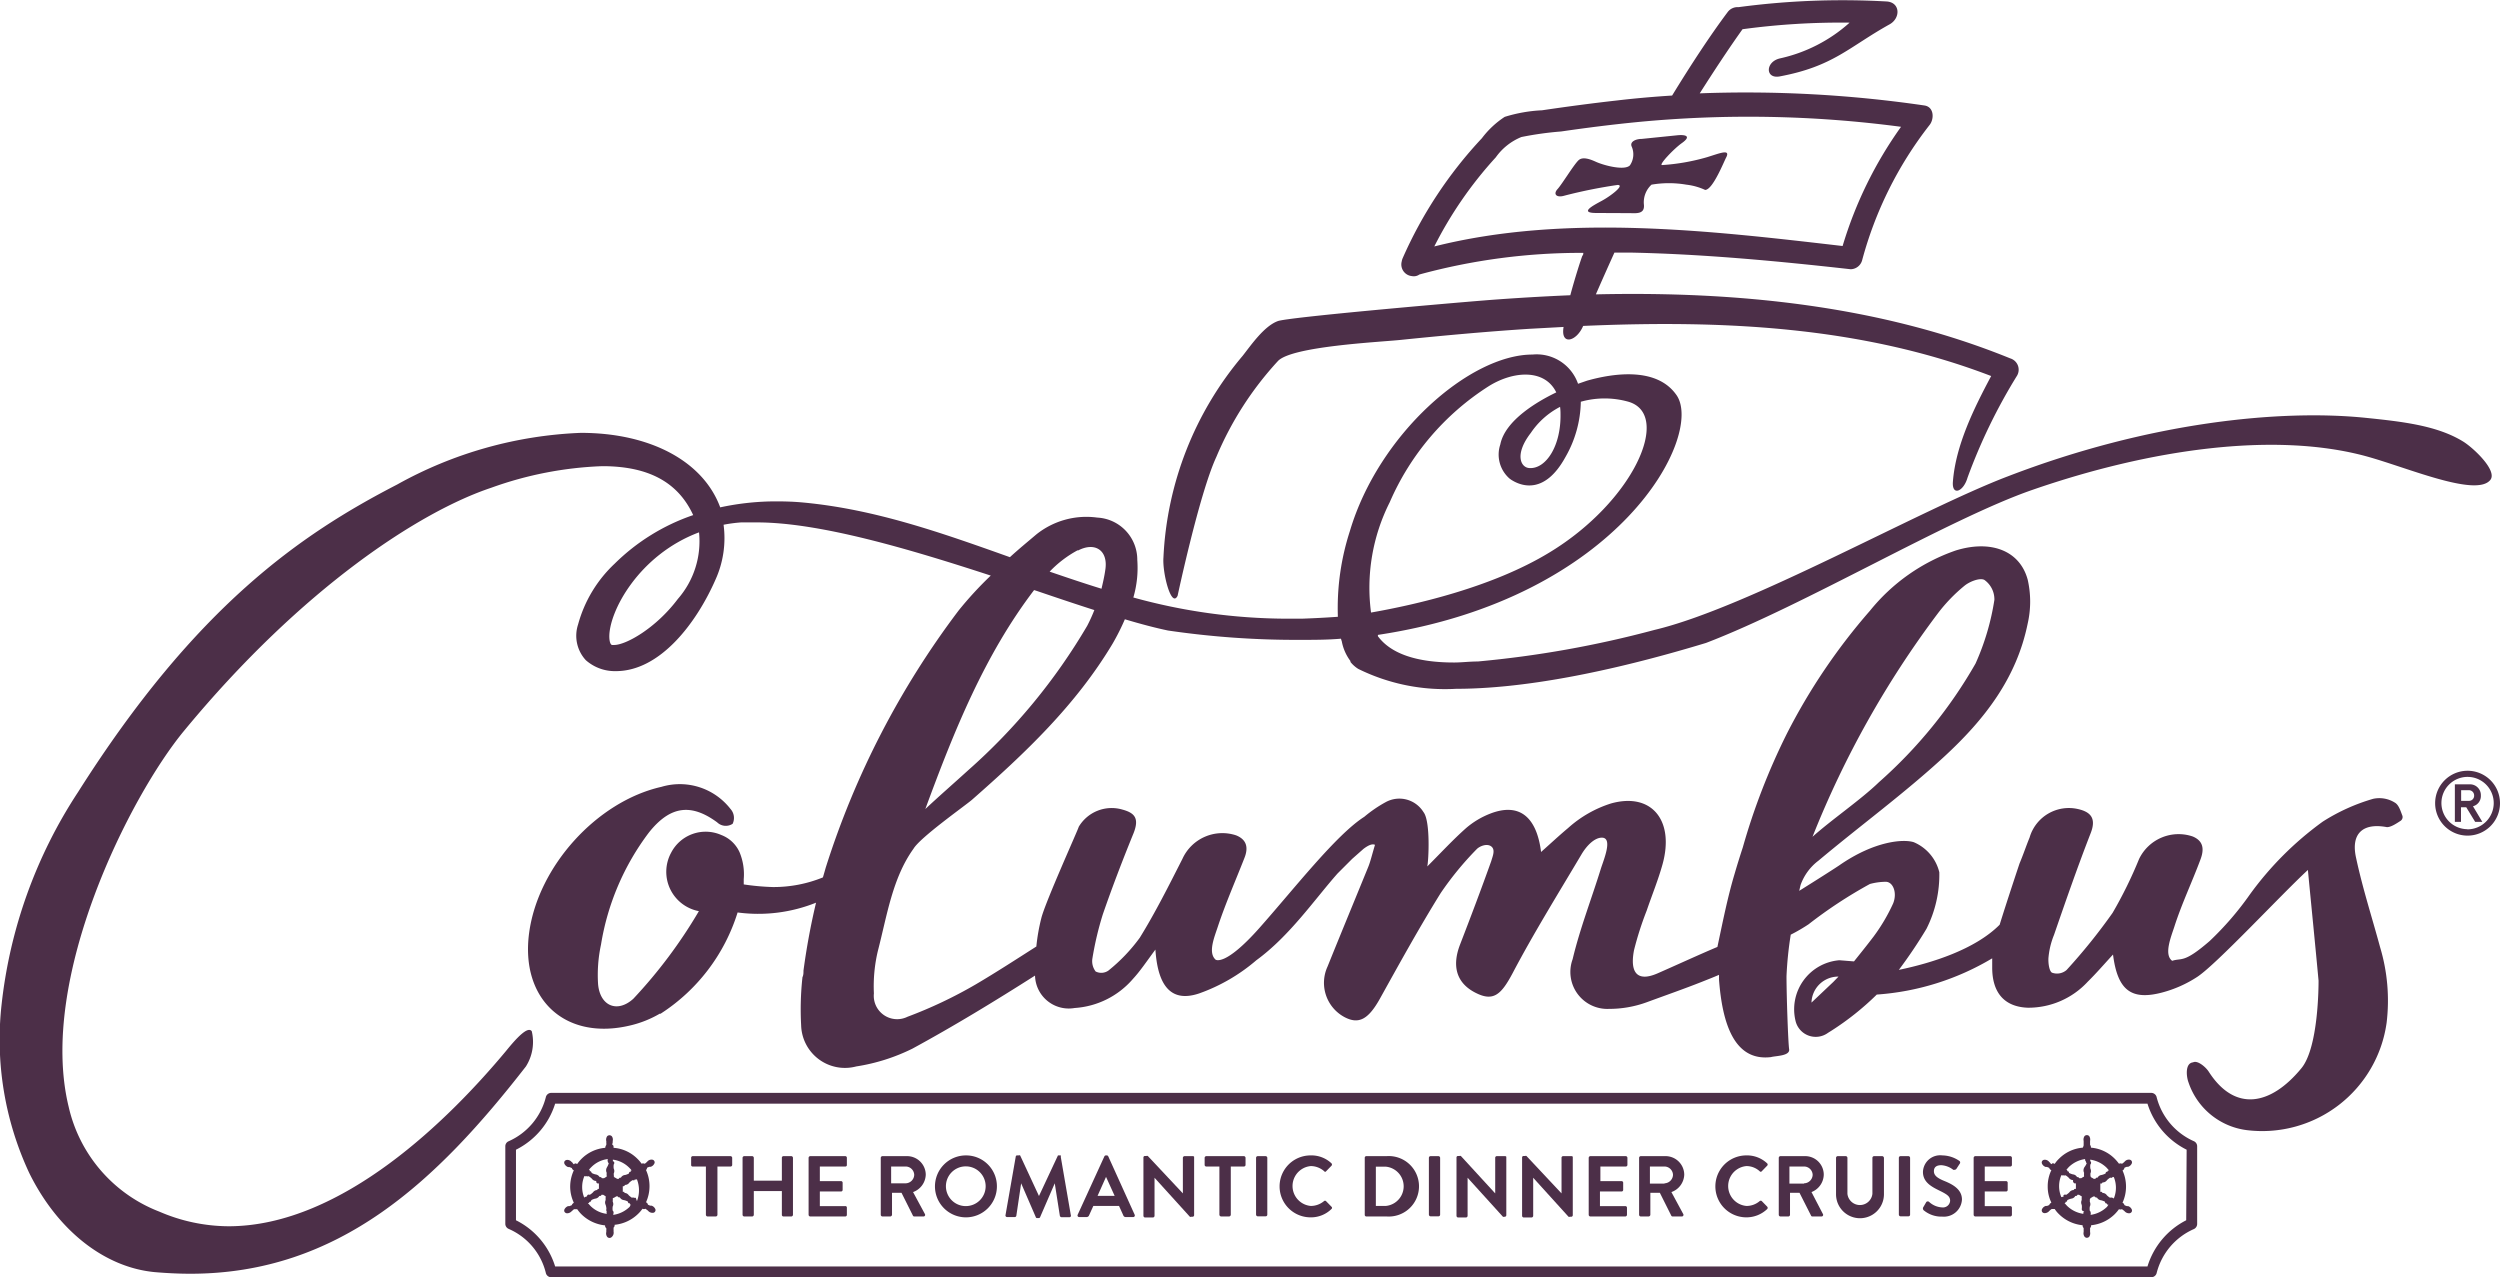 <svg xmlns="http://www.w3.org/2000/svg" viewBox="0 0 171.13 87.44"><defs><style>.cls-1{fill:#4c2f48;}</style></defs><g id="Capa_2" data-name="Capa 2"><g id="Capa_1-2" data-name="Capa 1"><path class="cls-1" d="M163.93,54.94a2,2,0,0,0-1.48-.26A13.27,13.27,0,0,0,159,56.24a22.24,22.24,0,0,0-5,5,20.89,20.89,0,0,1-2.75,3.18c-1.78,1.54-1.89,1.13-2.56,1.35-.58-.43-.08-1.63.15-2.34.5-1.56,1.19-3,1.78-4.58.26-.68.24-1.27-.52-1.59a3,3,0,0,0-3.68,1.55,29.24,29.24,0,0,1-1.81,3.68,39.6,39.6,0,0,1-3.15,3.91,1,1,0,0,1-1,.18c-.19-.11-.26-.66-.24-1A5.38,5.38,0,0,1,140.6,64c.8-2.32,1.61-4.65,2.5-6.94.4-1,.06-1.46-.82-1.67a2.8,2.8,0,0,0-3.35,1.94c-.23.56-.44,1.19-.69,1.78h0s-.86,2.57-1.36,4.19c-1.7,1.7-4.64,2.62-6.9,3.09a33,33,0,0,0,1.89-2.81,8.22,8.22,0,0,0,.88-3.87A3,3,0,0,0,131,57.65c-.68-.22-2.67-.11-5.12,1.6-.39.26-1.44.93-2.72,1.73l.09-.39a3.59,3.59,0,0,1,1.22-1.67c2.86-2.4,5.89-4.61,8.63-7.14s4.94-5.35,5.7-9.1a6.75,6.75,0,0,0,0-3c-.54-2-2.53-2.74-4.92-2A13,13,0,0,0,128,41.81a41.18,41.18,0,0,0-5.7,8.44,44.67,44.67,0,0,0-3,7.75h0c-.2.61-.39,1.22-.57,1.84-.47,1.56-.84,3.44-1.09,4.6l-.08.38c-1.06.44-3.2,1.42-4.1,1.81-1.35.59-1.91,0-1.61-1.58a22,22,0,0,1,.87-2.72c.36-1.06.79-2.1,1.09-3.19.82-3-.77-4.92-3.54-4.14a8,8,0,0,0-2.93,1.68c-.61.51-1.22,1.08-1.85,1.64-.31-2.45-1.52-3.38-3.47-2.63a5.71,5.71,0,0,0-1.67,1c-.89.79-1.71,1.68-2.65,2.62.09-.38.23-3.1-.26-3.72a1.94,1.94,0,0,0-2.59-.68,8.85,8.85,0,0,0-1.46,1c-1.93,1.23-4.81,4.94-7.18,7.61s-3,2.17-3,2.17c-.54-.48-.07-1.57.15-2.25.53-1.6,1.21-3.14,1.82-4.7.29-.72.16-1.27-.57-1.56a3,3,0,0,0-3.67,1.61c-.93,1.83-1.85,3.67-2.92,5.4a11.74,11.74,0,0,1-2.15,2.25.85.85,0,0,1-.87.06,1.16,1.16,0,0,1-.22-.91,21.69,21.69,0,0,1,.71-3c.65-1.88,1.36-3.73,2.11-5.57.39-1,.08-1.37-.76-1.6a2.62,2.62,0,0,0-3,1.18c0,.1-2.28,5.13-2.56,6.25a13.2,13.2,0,0,0-.34,1.94c-1.38.88-2.75,1.77-4.16,2.6a30.56,30.56,0,0,1-4.66,2.21A1.6,1.6,0,0,1,59.82,68a10.43,10.43,0,0,1,.27-2.9c.63-2.43,1-5,2.44-7,.46-.78,3.51-2.93,4-3.35,3.61-3.17,7.1-6.46,9.63-10.69A15.52,15.52,0,0,0,77,42.39c1.1.33,2.09.59,2.95.77a60.48,60.48,0,0,0,9,.64c1,0,1.92,0,2.84-.08v0h0l.06.19a3.24,3.24,0,0,0,.59,1.34l0,.06h0a2.07,2.07,0,0,0,.54.48,13.4,13.4,0,0,0,6.7,1.36c4.47,0,10.31-1.08,17.1-3.14,6.77-2.59,16.65-8.51,22.35-10.48,8.06-2.79,16.57-4,22.83-2.3,2.82.77,7.55,2.83,8.51,1.62.5-.64-1.18-2.21-1.87-2.63-1.77-1.09-4.14-1.36-6.68-1.62-5.81-.59-14.79.28-24.46,4-6,2.28-17.79,9-24.21,10.52h0a71.72,71.72,0,0,1-12.09,2.16c-.57,0-1.11.07-1.62.07-2.59,0-4.34-.61-5.22-1.8l0-.09c16.62-2.51,22.31-13.67,20.45-16.4-1.37-2-4.45-1.48-6.14-1l-.61.21a3,3,0,0,0-3.12-2c-4.31,0-10.54,5.47-12.5,12.09a17.1,17.1,0,0,0-.82,5.86c-.83.06-1.63.1-2.45.13l-1.1,0A39.65,39.65,0,0,1,77.58,40.9a7.26,7.26,0,0,0,.27-2.57,2.89,2.89,0,0,0-2.74-2.9,5.48,5.48,0,0,0-4.18,1.16c-.6.51-1.2,1-1.8,1.55C64.39,36.45,59.89,34.86,55,34.4c-.62-.06-1.24-.08-1.85-.08a18,18,0,0,0-3.85.41c-1.16-3.15-4.78-5.1-9.54-5.1a28.05,28.05,0,0,0-12.58,3.54C20.58,36.58,13.4,41.49,5.33,54.24A33,33,0,0,0,.11,68.75,21.6,21.6,0,0,0,2,80.29c1.94,3.94,5.16,6.47,8.6,6.79.82.07,1.64.11,2.43.11C23.23,87.19,29.91,80.83,36,73a3.14,3.14,0,0,0,.4-2.41c-.26-.36-1,.41-1.76,1.35-3.78,4.54-11.18,12-19,12a12.06,12.06,0,0,1-4.73-1A10.08,10.08,0,0,1,4.7,75.76C2.57,67,8.91,54.47,12.62,50c8.09-9.8,16.17-15,21-16.61a25,25,0,0,1,7.61-1.48c3.15,0,5.18,1.09,6.22,3.35a14.14,14.14,0,0,0-5.38,3.33,8.91,8.91,0,0,0-2.5,4.16,2.46,2.46,0,0,0,.53,2.44,3,3,0,0,0,2.06.75c3,0,5.49-3.24,6.82-6.27a6.89,6.89,0,0,0,.55-3.75,9.87,9.87,0,0,1,1.2-.16c.35,0,.71,0,1.09,0,4.3,0,10.42,1.82,16,3.64a24.82,24.82,0,0,0-2.2,2.39,58.38,58.38,0,0,0-9.1,17.61c-.06.21-.12.43-.19.66a8.94,8.94,0,0,1-3.42.66,16.42,16.42,0,0,1-2-.18c0-.12,0-.24,0-.36a3.93,3.93,0,0,0-.28-1.83h0a2.24,2.24,0,0,0-1.25-1.19h0a2.66,2.66,0,0,0-3.44,1.21,2.74,2.74,0,0,0,1.9,4,33.63,33.63,0,0,1-4.49,6c-1.11,1-2.28.48-2.41-1a9.86,9.86,0,0,1,.2-2.71A17.29,17.29,0,0,1,44.41,57c1.48-1.87,2.92-2,4.68-.71a.85.85,0,0,0,1.06.1A.92.92,0,0,0,50,55.37a4.39,4.39,0,0,0-4.72-1.51c-4.43,1-8.45,5.45-9.06,10s2.48,7.41,6.94,6.33a7.34,7.34,0,0,0,2-.8l.06,0a12.74,12.74,0,0,0,5.27-6.93h0a10.63,10.63,0,0,0,5.37-.67A46.68,46.68,0,0,0,55,66.44c0,.16,0,.31-.07.45a20.25,20.25,0,0,0-.09,3.3A3,3,0,0,0,58.61,73a13.21,13.21,0,0,0,3.85-1.22c2.85-1.55,5.64-3.25,8.39-5h0A2.31,2.31,0,0,0,73.56,69a5.76,5.76,0,0,0,4-2c.49-.53.9-1.15,1.53-2,.17,2.63,1.17,3.62,3,3A12.32,12.32,0,0,0,86,65.73c2.28-1.66,4-4.18,5.56-5.94l1-1,.77-.68c.33-.25.6-.37.79-.28,0,0,.05,0,0,0-.22.74-.31,1.14-.46,1.51-.93,2.28-1.87,4.55-2.79,6.83a2.66,2.66,0,0,0,1.14,3.44c1,.54,1.66.17,2.46-1.27,1.35-2.43,2.69-4.86,4.15-7.21a21.72,21.72,0,0,1,2.46-3c.19-.2.7-.42,1-.19s.09.68,0,1c-.68,1.91-1.4,3.81-2.13,5.7-.58,1.49-.25,2.63,1,3.29s1.79.2,2.6-1.33c1.43-2.72,3.16-5.51,4.72-8.14.36-.6.89-1.12,1.38-1.12.77,0,.13,1.5-.07,2.13-.64,2.07-1.43,4.09-1.93,6.19a2.53,2.53,0,0,0,2.49,3.4,7.48,7.48,0,0,0,2.57-.45c1.39-.51,2.62-.94,3.78-1.4h0c.4-.16.79-.31,1.18-.48,0,.11,0,.22,0,.33.22,2.91,1,5.61,3.56,5.3.32-.09,1.31-.07,1.24-.54s-.18-3.65-.18-5a24.6,24.6,0,0,1,.29-2.84,11.86,11.86,0,0,0,1.22-.71A31.18,31.18,0,0,1,128,60.51a4.33,4.33,0,0,1,1.08-.15c.51,0,.8.76.51,1.48a12.39,12.39,0,0,1-1.34,2.27c-.47.62-.91,1.16-1.34,1.7l-1-.08a3.37,3.37,0,0,0-3,4.16,1.42,1.42,0,0,0,2.22.81l.24-.15h0a19,19,0,0,0,3.1-2.47,17.8,17.8,0,0,0,7.9-2.48c0,.21,0,.42,0,.63,0,1.74.85,2.69,2.43,2.75a5.53,5.53,0,0,0,4.11-1.78c.59-.58,1.13-1.21,1.73-1.86.31,2.43,1.23,3.16,3.36,2.6a8.2,8.2,0,0,0,2.42-1.08c1.33-.88,5.73-5.62,7.56-7.31.25,2.61.5,5.09.73,7.58,0,.32,0,4.58-1.18,6-2.11,2.56-4.55,3-6.33.24-.2-.32-.77-.81-1.08-.65-.57.06-.45,1-.32,1.35a4.85,4.85,0,0,0,4,3.29A8.6,8.6,0,0,0,163.37,70a12.71,12.71,0,0,0-.45-5.17c-.54-2-1.19-4-1.64-6.1-.38-1.69.48-2.42,2.11-2.11.27,0,.61-.22.93-.43a.31.31,0,0,0,.11-.4C164.3,55.44,164.18,55.08,163.93,54.94ZM132.64,42a11.09,11.09,0,0,1,1.84-1.91c.36-.29,1.06-.56,1.36-.39a1.63,1.63,0,0,1,.68,1.36,16.89,16.89,0,0,1-1.29,4.36,32,32,0,0,1-6.62,8.13c-1.24,1.2-3.25,2.57-4.54,3.73A65.83,65.83,0,0,1,132.64,42ZM106.82,28.3c.05,2.23-1,3.79-2.1,3.74-.61,0-1.09-.91.07-2.41a5.4,5.4,0,0,1,2-1.78A3.19,3.19,0,0,1,106.82,28.3ZM95.13,34.38a17.8,17.8,0,0,1,6.77-7.94c1.71-1.07,3.85-1.19,4.63.42-1.29.62-3.5,1.91-3.83,3.56a2.18,2.18,0,0,0,.61,2.32h0a1.59,1.59,0,0,0,.25.17c.62.36,2.19.93,3.59-1.61a7.85,7.85,0,0,0,1.06-3.8,6,6,0,0,1,3.26,0c3,.88.35,6.83-5.41,10.32-3.94,2.4-9.24,3.59-12.21,4.11A13,13,0,0,1,95.13,34.38ZM42.19,45.6h0ZM46.4,41c-1.5,2-3.55,3.15-4.36,3.15l-.13,0c-.12,0-.19-.23-.2-.52-.05-1.73,2-5.64,6.14-7.19A6,6,0,0,1,46.4,41Zm27.38-3.31c1.19-.63,2.09,0,1.88,1.32-.06.43-.16.86-.26,1.29-1.2-.37-2.38-.77-3.55-1.17A7.65,7.65,0,0,1,73.78,37.66Zm-3,2.7.22.07c1.38.47,2.69.91,3.91,1.3a10.7,10.7,0,0,1-.49,1.08,40.66,40.66,0,0,1-8.14,9.88c-1,.91-2,1.78-2.94,2.66C65.32,50,67.41,44.81,70.81,40.36Zm54.71,26.83-.35.33L124,68.63a1.83,1.83,0,0,1,1.85-1.78Z"/><path class="cls-1" d="M80.61,40.78s1.49-7,2.65-9.5a22.53,22.53,0,0,1,4.23-6.58c1-1,6.9-1.28,8.36-1.43,2.93-.3,5.87-.57,8.8-.76l2.38-.13c-.22,1.3.89,1,1.34-.07,9.45-.41,19,0,27.93,3.43-1.19,2.23-2.43,4.75-2.62,7.23-.08,1,.72.7,1-.27a38.12,38.12,0,0,1,3.4-7,.81.81,0,0,0-.48-1.17c-8.92-3.63-18.74-4.6-28.36-4.38.39-.9.83-1.88,1.27-2.86l1.08,0c5,.1,10.08.58,15.09,1.14a.83.83,0,0,0,.78-.59,25.93,25.93,0,0,1,4.62-9.28c.33-.41.32-1.24-.35-1.34a84.42,84.42,0,0,0-15.38-.83c1-1.57,2-3.09,2.93-4.39a50,50,0,0,1,7.33-.45A10.52,10.52,0,0,1,121.83,4c-1,.24-1,1.42,0,1.23,3.67-.69,4.71-2,7.51-3.56.78-.43.74-1.52-.21-1.57A53.7,53.7,0,0,0,119,.49a.84.84,0,0,0-.74.34c-1.22,1.63-2.54,3.65-3.8,5.71-1.26.08-2.53.19-3.8.34-1.7.19-3.41.42-5.11.67A10.15,10.15,0,0,0,103,8a6.18,6.18,0,0,0-1.56,1.46A29.18,29.18,0,0,0,96,17.71a1.05,1.05,0,0,0-.05.19.8.8,0,0,0,.7,1,.66.66,0,0,0,.51-.11,42,42,0,0,1,11.22-1.48c0,.07,0,.13-.07.21-.13.35-.49,1.47-.82,2.69q-2.81.12-5.58.33c-3.14.25-13.73,1.18-14.44,1.44-.93.34-1.8,1.6-2.41,2.38a23,23,0,0,0-5.42,13.81C79.56,39.21,80.18,41.66,80.61,40.78ZM98.18,16.87a27.19,27.19,0,0,1,4.21-6.1,4,4,0,0,1,1.75-1.39A22.59,22.59,0,0,1,106.86,9c1.72-.25,3.45-.47,5.18-.64a79.31,79.31,0,0,1,18.09.32,27.63,27.63,0,0,0-4,8.16C117.07,15.79,107.17,14.61,98.18,16.87Z"/><path class="cls-1" d="M111.53,14.59c.44,0,1.06.1,1-.57a1.64,1.64,0,0,1,.52-1.38,7.06,7.06,0,0,1,2.38,0,4.26,4.26,0,0,1,1.29.36c.53,0,1.31-2,1.45-2.24.28-.58-.44-.27-1.32,0a14.26,14.26,0,0,1-3.08.54c-.25,0,.8-1.11,1.35-1.5.72-.51.2-.59-.3-.54l-2.45.25c-.39,0-.84.19-.67.54a1.33,1.33,0,0,1-.13,1.27c-.37.38-1.8,0-2.34-.25-.31-.14-.84-.36-1.14-.13s-1.15,1.65-1.47,2-.08.62.48.45a33.81,33.81,0,0,1,3.63-.73c.51,0-.46.75-1.09,1.09s-1.58.84-.32.83Z"/><path class="cls-1" d="M150.18,78.12a4.52,4.52,0,0,1-2.55-3,.38.38,0,0,0-.37-.31H37.73a.38.38,0,0,0-.37.31,4.51,4.51,0,0,1-2.54,3,.37.37,0,0,0-.23.34v5.31a.38.38,0,0,0,.23.35,4.43,4.43,0,0,1,2.54,3,.38.38,0,0,0,.37.31H147.26a.38.38,0,0,0,.37-.3,4.48,4.48,0,0,1,2.55-3,.39.39,0,0,0,.22-.35V78.46A.38.38,0,0,0,150.18,78.12Zm-.53,5.41A5.26,5.26,0,0,0,147,86.69H38a5.26,5.26,0,0,0-2.68-3.16V78.7A5.27,5.27,0,0,0,38,75.55H147a5.27,5.27,0,0,0,2.68,3.15Z"/><path class="cls-1" d="M44.29,79.94a.73.73,0,0,1,.17-.07l.08,0a.42.42,0,0,0,.25-.22.17.17,0,0,0,0-.17.18.18,0,0,0-.15-.1.37.37,0,0,0-.31.11s0,0-.06.06-.12.11-.15.11h0a.23.23,0,0,0-.2,0,2.28,2.28,0,0,0-.29-.34A2.57,2.57,0,0,0,42,78.57c0-.11,0-.16-.06-.19s0-.14,0-.18a.37.37,0,0,0,0-.09.39.39,0,0,0-.06-.33.22.22,0,0,0-.32,0,.43.43,0,0,0-.06.33.24.24,0,0,1,0,.09.62.62,0,0,1,0,.18s-.06.07-.07.19a2.61,2.61,0,0,0-1.63.76,2.45,2.45,0,0,0-.29.35c-.1-.05-.16-.06-.2,0s-.11-.08-.14-.11l-.07-.06a.37.37,0,0,0-.31-.11.22.22,0,0,0-.15.1.2.2,0,0,0,0,.17.45.45,0,0,0,.25.22l.09,0a1.47,1.47,0,0,1,.17.07s0,.09.13.15a2.68,2.68,0,0,0-.25,1.11,2.61,2.61,0,0,0,.25,1.11c-.09.07-.13.11-.13.16a1.47,1.47,0,0,1-.17.07l-.09,0a.45.45,0,0,0-.25.22.2.2,0,0,0,0,.17.22.22,0,0,0,.15.1.4.4,0,0,0,.31-.11l.07-.06s.11-.11.14-.11h0s.1,0,.2,0a2.45,2.45,0,0,0,.29.35,2.7,2.7,0,0,0,1.62.76.21.21,0,0,0,.08.19.62.62,0,0,1,0,.18.29.29,0,0,1,0,.09.4.4,0,0,0,.06.32.21.21,0,0,0,.16.08.22.22,0,0,0,.16-.07A.39.39,0,0,0,42,84.3a.29.29,0,0,0,0-.09s0-.15,0-.18a.2.2,0,0,0,.07-.19,2.67,2.67,0,0,0,1.62-.76,2.28,2.28,0,0,0,.29-.34.23.23,0,0,0,.2,0s.11.08.15.11l.06.06a.4.4,0,0,0,.31.11.18.18,0,0,0,.15-.1.17.17,0,0,0,0-.17.42.42,0,0,0-.25-.22l-.08,0a.73.73,0,0,1-.17-.07.2.2,0,0,0-.13-.16,2.66,2.66,0,0,0,0-2.21A.2.2,0,0,0,44.29,79.94Zm-4.17,2a.09.09,0,0,0-.1,0L40,82a1.93,1.93,0,0,1,0-1.49l.05,0a.12.12,0,0,0,.1,0l0,0a.17.17,0,0,0,.14,0,1.18,1.18,0,0,1,.22.17.37.37,0,0,0,.31.16h0A.13.13,0,0,0,41,81a.17.17,0,0,0,0,.09l0,0h0a.34.34,0,0,0,0,.1.37.37,0,0,0,0,.11h0s0,0,0,0a.17.17,0,0,0,0,.09.16.16,0,0,0-.1,0,.18.18,0,0,0,0,.07h0a.37.37,0,0,0-.31.16,1.18,1.18,0,0,1-.22.17.14.14,0,0,0-.14,0Zm1.41,1s0,0,0,0a.1.1,0,0,0,0,.09v.06a1.9,1.9,0,0,1-1.12-.55l-.17-.19.05,0a.1.1,0,0,0,.06-.08h.05a.17.17,0,0,0,.08-.12,1,1,0,0,1,.26-.1.38.38,0,0,0,.29-.19h0a.11.11,0,0,0,.08,0,.14.14,0,0,0,.07-.08.19.19,0,0,0,.1,0h0l.18.11h0s0,0,0,0l0,.08a.17.17,0,0,0,0,.1.11.11,0,0,0,0,.07v0a.38.38,0,0,0,0,.34,1,1,0,0,1,.05.28A.17.17,0,0,0,41.53,82.92Zm0-3a.38.38,0,0,0,0,.34v0a.16.16,0,0,0,0,.08.17.17,0,0,0,0,.1l0,.08s0,0,0,0v0l-.18.11h-.15a.16.16,0,0,0-.07-.07.11.11,0,0,0-.08,0h0a.38.38,0,0,0-.29-.19,1,1,0,0,1-.26-.1.17.17,0,0,0-.08-.12h-.06a.11.11,0,0,0,0-.09l-.05,0a1.54,1.54,0,0,1,.17-.19,1.9,1.9,0,0,1,1.12-.55v.06a.11.11,0,0,0,0,.09s0,0,0,0a.17.17,0,0,0,.07.13A1,1,0,0,1,41.55,79.9Zm.42-.41a.08.08,0,0,0,0,0,.11.11,0,0,0,0-.09v-.06a1.92,1.92,0,0,1,1.12.55,1.54,1.54,0,0,1,.17.19l-.06,0a.13.13,0,0,0,0,.09h-.06a.14.14,0,0,0-.07.12,1,1,0,0,1-.26.1.35.35,0,0,0-.29.19h0a.12.12,0,0,0-.08,0,.19.19,0,0,0-.07.08.19.19,0,0,0-.1,0h0a1.18,1.18,0,0,0-.19-.11v0s0,0-.05-.08a.12.12,0,0,0,0-.1.16.16,0,0,0,0-.08v0a.38.38,0,0,0,0-.34,1,1,0,0,1,0-.28A.16.16,0,0,0,42,79.49Zm1.15,3.08a2,2,0,0,1-1.12.55v-.06A.15.15,0,0,0,42,83a.43.43,0,0,1,0,0,.16.16,0,0,0-.06-.13,1,1,0,0,1,0-.28.38.38,0,0,0,0-.34v0a.11.11,0,0,0,0-.07.1.1,0,0,0,0-.1s0-.08.06-.08v0a1.18,1.18,0,0,0,.19-.11h0a.23.23,0,0,0,.09,0,.23.23,0,0,0,.07.07.12.12,0,0,0,.08,0h0a.35.35,0,0,0,.28.19,1,1,0,0,1,.27.1.14.14,0,0,0,.07.12h.07s0,.07,0,.08l.06,0Zm.42-.62-.06,0-.06,0h0a.08.08,0,0,0,0,0,.14.14,0,0,0-.14,0,1.63,1.63,0,0,1-.22-.17.35.35,0,0,0-.3-.16h0a.18.18,0,0,0,0-.07.2.2,0,0,0-.11,0,.41.41,0,0,0,0-.09,0,0,0,0,1,0,0h0s0-.07,0-.11,0-.07,0-.1h0l0,0s0,0,0-.09a.13.13,0,0,0,.15-.09h0a.35.35,0,0,0,.3-.16,1.24,1.24,0,0,1,.23-.17.15.15,0,0,0,.13,0,.1.1,0,0,0,0-.05.09.09,0,0,0,.1,0l.06,0a2.05,2.05,0,0,1,0,1.49Z"/><path class="cls-1" d="M145.42,79.94a.73.73,0,0,1,.17-.07l.08,0a.42.42,0,0,0,.25-.22.2.2,0,0,0,0-.17.2.2,0,0,0-.15-.1.37.37,0,0,0-.31.11l-.06.06s-.12.11-.15.11h0a.23.23,0,0,0-.2,0,3.07,3.07,0,0,0-.29-.34,2.59,2.59,0,0,0-1.63-.76.29.29,0,0,0-.06-.19s0-.14,0-.18,0-.06,0-.09a.43.43,0,0,0-.06-.33.22.22,0,0,0-.32,0,.43.43,0,0,0-.06.33s0,0,0,.09,0,.15,0,.18,0,.07-.06.19a2.59,2.59,0,0,0-1.63.76,1.93,1.93,0,0,0-.29.35c-.1-.05-.16-.06-.2,0s-.11-.08-.15-.11,0,0-.06-.06a.37.37,0,0,0-.31-.11.2.2,0,0,0-.15.1.2.2,0,0,0,0,.17.42.42,0,0,0,.25.22l.08,0a.73.73,0,0,1,.17.07s0,.09.14.15a2.53,2.53,0,0,0-.25,1.11,2.47,2.47,0,0,0,.25,1.11c-.1.07-.13.11-.14.16a.73.73,0,0,1-.17.07l-.08,0a.42.42,0,0,0-.25.22.2.2,0,0,0,0,.17.2.2,0,0,0,.15.1.4.4,0,0,0,.31-.11l.06-.06s.12-.11.15-.11h0s.1,0,.2,0a1.93,1.93,0,0,0,.29.35,2.67,2.67,0,0,0,1.62.76.23.23,0,0,0,.07.19s0,.14,0,.18,0,.06,0,.09a.4.4,0,0,0,.06.32.21.21,0,0,0,.16.08.24.24,0,0,0,.16-.07.43.43,0,0,0,.06-.33s0-.06,0-.09,0-.15,0-.18a.23.23,0,0,0,.07-.19,2.67,2.67,0,0,0,1.62-.76,3.07,3.07,0,0,0,.29-.34.23.23,0,0,0,.2,0s.11.08.15.11l.06.06a.4.4,0,0,0,.31.11.2.2,0,0,0,.15-.1.2.2,0,0,0,0-.17.42.42,0,0,0-.25-.22l-.08,0a.73.73,0,0,1-.17-.07.22.22,0,0,0-.13-.16,2.66,2.66,0,0,0,0-2.21A.22.22,0,0,0,145.42,79.94Zm-4.17,2a.09.09,0,0,0-.1,0l-.05,0a1.93,1.93,0,0,1,0-1.49l.05,0a.12.12,0,0,0,.1,0l0,0a.17.17,0,0,0,.14,0,1.18,1.18,0,0,1,.22.17.37.37,0,0,0,.3.16h0A.18.18,0,0,0,142,81a.16.16,0,0,0,.1,0,.41.41,0,0,0,0,.09l0,0h0v.21h0l0,0a.41.41,0,0,0,0,.09.16.16,0,0,0-.1,0,.18.18,0,0,0-.05.07h0a.37.37,0,0,0-.3.16,1.18,1.18,0,0,1-.22.17.14.14,0,0,0-.14,0A.1.1,0,0,0,141.25,81.92Zm1.41,1a.08.08,0,0,0,0,0,.11.11,0,0,0-.05.09v.06a2,2,0,0,1-1.12-.55l-.17-.19.06,0a.1.1,0,0,0,0-.08h.06a.14.14,0,0,0,.07-.12,1.25,1.25,0,0,1,.27-.1.35.35,0,0,0,.28-.19h0a.11.11,0,0,0,.08,0,.14.14,0,0,0,.07-.08.19.19,0,0,0,.1,0h0a1.18,1.18,0,0,0,.19.11h0s0,0,0,0a.19.19,0,0,0,0,.08.17.17,0,0,0,0,.1.11.11,0,0,0,0,.07v0a.38.38,0,0,0,0,.34,1,1,0,0,1,0,.28A.16.16,0,0,0,142.66,82.92Zm0-3a.38.38,0,0,0,0,.34v0a.16.16,0,0,0,0,.08.17.17,0,0,0,0,.1.15.15,0,0,0,0,.08,0,0,0,0,0,0,0v0a1.18,1.18,0,0,0-.19.11h-.14a.23.23,0,0,0-.07-.07.11.11,0,0,0-.08,0h0a.35.35,0,0,0-.28-.19,1.25,1.25,0,0,1-.27-.1.14.14,0,0,0-.07-.12h-.06a.11.11,0,0,0,0-.09l-.06,0,.17-.19a2,2,0,0,1,1.12-.55v.06a.12.12,0,0,0,.05.09l0,0a.16.16,0,0,0,.06.13A1,1,0,0,1,142.68,79.9Zm.42-.41a.08.08,0,0,0,0,0,.11.11,0,0,0,0-.09v-.06a2,2,0,0,1,1.12.55l.17.19-.06,0a.11.11,0,0,0-.05.09h-.06a.14.14,0,0,0-.07.12,1.25,1.25,0,0,1-.27.1.35.35,0,0,0-.28.19h0a.11.11,0,0,0-.08,0,.14.14,0,0,0-.07.08.19.19,0,0,0-.1,0h0a1.18,1.18,0,0,0-.19-.11v0a0,0,0,0,0,0,0,.19.19,0,0,0-.05-.08.17.17,0,0,0,0-.1.16.16,0,0,0,0-.08v0a.38.38,0,0,0,0-.34,1,1,0,0,1,0-.28A.16.16,0,0,0,143.1,79.49Zm1.15,3.08a2,2,0,0,1-1.12.55v-.06a.12.12,0,0,0,0-.09.17.17,0,0,0,0,0,.16.16,0,0,0-.06-.13,1,1,0,0,1,0-.28.38.38,0,0,0,0-.34v0a.11.11,0,0,0,0-.07.17.17,0,0,0,0-.1.19.19,0,0,0,.05-.08,0,0,0,0,0,0,0v0a1.18,1.18,0,0,0,.19-.11h0a.31.31,0,0,0,.1,0,.23.23,0,0,0,.07.07.11.11,0,0,0,.08,0h0a.35.35,0,0,0,.28.19,1.25,1.25,0,0,1,.27.1.14.14,0,0,0,.07.12h.06a.08.08,0,0,0,.05.08l.06,0Zm.41-.62,0,0-.06,0h0s0,0,0,0a.14.14,0,0,0-.14,0,1.18,1.18,0,0,1-.22-.17.35.35,0,0,0-.3-.16h0a.18.18,0,0,0-.05-.07.16.16,0,0,0-.1,0,.41.41,0,0,0,0-.09l0,0h0V81.1h0l0,0a.41.41,0,0,0,0-.09.16.16,0,0,0,.1,0l.06-.07h0a.35.35,0,0,0,.3-.16,1.18,1.18,0,0,1,.22-.17.17.17,0,0,0,.14,0,.1.1,0,0,0,0-.05.09.09,0,0,0,.1,0l0,0a1.93,1.93,0,0,1,0,1.49Z"/><path class="cls-1" d="M50,79.14H47.42a.11.11,0,0,0-.11.12v.48a.1.1,0,0,0,.11.11h.9v3.31a.12.12,0,0,0,.11.11H49a.12.12,0,0,0,.11-.11V79.85H50a.11.11,0,0,0,.12-.11v-.48A.12.12,0,0,0,50,79.14Z"/><path class="cls-1" d="M54.17,79.14h-.54a.11.11,0,0,0-.11.12v1.56H51.6V79.26a.12.12,0,0,0-.11-.12h-.55a.12.12,0,0,0-.11.12v3.9a.12.12,0,0,0,.11.11h.55a.12.12,0,0,0,.11-.11V81.53h1.92v1.63a.11.11,0,0,0,.11.11h.54a.12.12,0,0,0,.11-.11v-3.9A.12.12,0,0,0,54.17,79.14Z"/><path class="cls-1" d="M57.86,79.14h-2.4a.12.12,0,0,0-.11.12v3.9a.12.12,0,0,0,.11.11h2.4a.11.11,0,0,0,.11-.11v-.49a.1.1,0,0,0-.11-.11H56.12v-1h1.45a.11.11,0,0,0,.11-.11v-.49a.11.11,0,0,0-.11-.11H56.12v-1h1.74a.1.1,0,0,0,.11-.11v-.48A.11.11,0,0,0,57.86,79.14Z"/><path class="cls-1" d="M63.37,80.41a1.28,1.28,0,0,0-1.28-1.27H60.4a.12.12,0,0,0-.11.12v3.9a.12.12,0,0,0,.11.11h.54a.13.13,0,0,0,.12-.11V81.65h.65l.78,1.56a.1.1,0,0,0,.1.06h.62a.11.11,0,0,0,.1-.17l-.81-1.5A1.31,1.31,0,0,0,63.37,80.41ZM62,81h-1V79.85h1a.59.59,0,0,1,.58.57A.6.6,0,0,1,62,81Z"/><path class="cls-1" d="M66.12,79.09a2.12,2.12,0,1,0,2.12,2.12A2.11,2.11,0,0,0,66.12,79.09Zm0,3.47a1.36,1.36,0,1,1,1.35-1.35A1.36,1.36,0,0,1,66.12,82.56Z"/><path class="cls-1" d="M72.61,79.09h-.09c-.06,0-.09,0-.1,0l-1.3,2.78h0l-1.29-2.78a.12.12,0,0,0-.1,0h-.1a.09.09,0,0,0-.1.08l-.7,4a.11.11,0,0,0,.11.14h.53a.11.11,0,0,0,.1-.09L69.9,81h0l1,2.31a.09.09,0,0,0,.1.07h.1a.1.1,0,0,0,.1-.07l1-2.31h0l.35,2.23a.13.13,0,0,0,.11.09h.54a.1.1,0,0,0,.1-.14l-.69-4A.1.1,0,0,0,72.61,79.09Z"/><path class="cls-1" d="M75.76,79.09H75.7a.12.12,0,0,0-.1.06l-1.83,4a.11.11,0,0,0,.1.16h.51a.18.18,0,0,0,.17-.12l.29-.64H76.6l.29.64a.17.17,0,0,0,.17.12h.51a.11.11,0,0,0,.1-.16l-1.81-4A.11.11,0,0,0,75.76,79.09Zm-.63,2.77.58-1.3h0l.59,1.3Z"/><path class="cls-1" d="M81.63,79.14h-.54a.12.12,0,0,0-.12.12v2.43h0l-2.4-2.56a.13.13,0,0,0-.1,0h-.09a.1.1,0,0,0-.11.1v4a.12.12,0,0,0,.11.11h.54a.12.12,0,0,0,.11-.11V80.62h0l2.42,2.67a.13.13,0,0,0,.1,0h.08a.11.11,0,0,0,.11-.11v-4A.12.12,0,0,0,81.63,79.14Z"/><path class="cls-1" d="M85.15,79.14H82.57a.12.12,0,0,0-.11.12v.48a.11.11,0,0,0,.11.11h.9v3.31a.13.13,0,0,0,.12.11h.54a.13.13,0,0,0,.12-.11V79.85h.9a.11.11,0,0,0,.11-.11v-.48A.12.12,0,0,0,85.15,79.14Z"/><rect class="cls-1" x="85.98" y="79.14" width="0.77" height="4.12" rx="0.11"/><path class="cls-1" d="M90.77,82.22a.1.1,0,0,0-.14,0,1.42,1.42,0,0,1-.9.33,1.37,1.37,0,0,1,0-2.73,1.4,1.4,0,0,1,.91.35.08.08,0,0,0,.14,0l.36-.37a.12.12,0,0,0,0-.17,2,2,0,0,0-1.43-.54,2.12,2.12,0,1,0,0,4.24,2,2,0,0,0,1.43-.57.1.1,0,0,0,0-.16Z"/><path class="cls-1" d="M94.92,79.14h-1.4a.11.11,0,0,0-.1.12v3.9a.11.11,0,0,0,.1.11h1.4a2.07,2.07,0,1,0,0-4.13Zm-.07,3.41h-.67V79.86h.67a1.35,1.35,0,0,1,0,2.69Z"/><rect class="cls-1" x="97.81" y="79.14" width="0.77" height="4.12" rx="0.11"/><path class="cls-1" d="M103,79.14h-.54a.11.11,0,0,0-.11.12v2.43h0L100,79.13a.13.13,0,0,0-.1,0h-.09a.1.1,0,0,0-.11.1v4a.12.12,0,0,0,.11.11h.54a.12.12,0,0,0,.11-.11V80.62h0l2.42,2.67a.18.18,0,0,0,.1,0H103a.11.11,0,0,0,.11-.11v-4A.12.12,0,0,0,103,79.14Z"/><path class="cls-1" d="M107.57,79.14H107a.11.11,0,0,0-.11.12v2.43h0l-2.4-2.56a.13.13,0,0,0-.1,0h-.09a.1.1,0,0,0-.11.1v4a.12.12,0,0,0,.11.11h.54a.12.12,0,0,0,.11-.11V80.62h0l2.42,2.67a.18.18,0,0,0,.1,0h.08a.11.11,0,0,0,.11-.11v-4A.12.12,0,0,0,107.57,79.14Z"/><path class="cls-1" d="M111.26,79.14h-2.4a.12.12,0,0,0-.11.12v3.9a.12.12,0,0,0,.11.11h2.4a.12.12,0,0,0,.11-.11v-.49a.11.11,0,0,0-.11-.11h-1.74v-1H111a.11.11,0,0,0,.11-.11v-.49a.11.11,0,0,0-.11-.11h-1.45v-1h1.74a.11.11,0,0,0,.11-.11v-.48A.12.12,0,0,0,111.26,79.14Z"/><path class="cls-1" d="M115.29,80.41A1.28,1.28,0,0,0,114,79.14h-1.69a.12.12,0,0,0-.11.12v3.9a.12.12,0,0,0,.11.11h.54a.13.13,0,0,0,.12-.11V81.65h.65l.78,1.56a.1.1,0,0,0,.1.06h.62a.11.11,0,0,0,.1-.17l-.81-1.5A1.31,1.31,0,0,0,115.29,80.41Zm-1.35.61h-1V79.85h1a.59.59,0,0,1,.58.57A.6.6,0,0,1,113.94,81Z"/><path class="cls-1" d="M120.6,82.22a.11.11,0,0,0-.15,0,1.38,1.38,0,0,1-.9.33,1.37,1.37,0,0,1,0-2.73,1.35,1.35,0,0,1,.9.35.09.09,0,0,0,.15,0l.36-.37a.11.11,0,0,0,0-.17,2,2,0,0,0-1.42-.54,2.12,2.12,0,1,0,0,4.24,2.06,2.06,0,0,0,1.43-.57.12.12,0,0,0,0-.16Z"/><path class="cls-1" d="M124.84,80.41a1.27,1.27,0,0,0-1.28-1.27h-1.69a.12.12,0,0,0-.11.12v3.9a.12.12,0,0,0,.11.11h.55a.12.12,0,0,0,.11-.11V81.65h.65l.79,1.56a.09.09,0,0,0,.09.06h.62a.11.11,0,0,0,.1-.17L124,81.6A1.31,1.31,0,0,0,124.84,80.41Zm-1.35.61h-1V79.85h1a.59.59,0,0,1,.59.57A.6.6,0,0,1,123.49,81Z"/><path class="cls-1" d="M128.84,79.14h-.55a.12.12,0,0,0-.12.12v2.46a.86.86,0,0,1-1.71,0V79.26a.12.12,0,0,0-.11-.12h-.56a.12.12,0,0,0-.11.12v2.49a1.64,1.64,0,0,0,3.28,0V79.26A.13.13,0,0,0,128.84,79.14Z"/><rect class="cls-1" x="129.98" y="79.14" width="0.77" height="4.12" rx="0.11"/><path class="cls-1" d="M133.07,80.83c-.48-.2-.69-.38-.69-.66s.18-.41.51-.41a1.48,1.48,0,0,1,.82.32c.07,0,.16,0,.21-.07l.22-.34a.14.14,0,0,0,0-.19,2.09,2.09,0,0,0-1.18-.39,1.18,1.18,0,0,0-1.33,1.13c0,.69.56,1,1.11,1.27s.75.4.75.71a.49.49,0,0,1-.54.45,1.41,1.41,0,0,1-.89-.37.14.14,0,0,0-.2,0l-.21.36c-.05.09,0,.13,0,.18a1.9,1.9,0,0,0,1.3.46,1.24,1.24,0,0,0,1.35-1.17C134.3,81.4,133.64,81.06,133.07,80.83Z"/><path class="cls-1" d="M137.61,79.14h-2.4a.12.12,0,0,0-.11.12v3.9a.12.12,0,0,0,.11.11h2.4a.12.12,0,0,0,.11-.11v-.49a.11.11,0,0,0-.11-.11h-1.75v-1h1.46a.11.11,0,0,0,.11-.11v-.49a.11.11,0,0,0-.11-.11h-1.46v-1h1.75a.11.11,0,0,0,.11-.11v-.48A.12.12,0,0,0,137.61,79.14Z"/><path class="cls-1" d="M168.89,52.76A2.22,2.22,0,1,0,171.13,55,2.22,2.22,0,0,0,168.89,52.76Zm0,4A1.79,1.79,0,1,1,170.7,55,1.8,1.8,0,0,1,168.89,56.77Z"/><path class="cls-1" d="M169.82,54.46a.74.74,0,0,0-.78-.77h-1v2.57h.42v-1h.36l.61,1h.49l-.64-1.07A.72.72,0,0,0,169.82,54.46Zm-1.35.36v-.73H169a.36.36,0,0,1,.36.37.35.35,0,0,1-.36.36Z"/></g></g></svg>